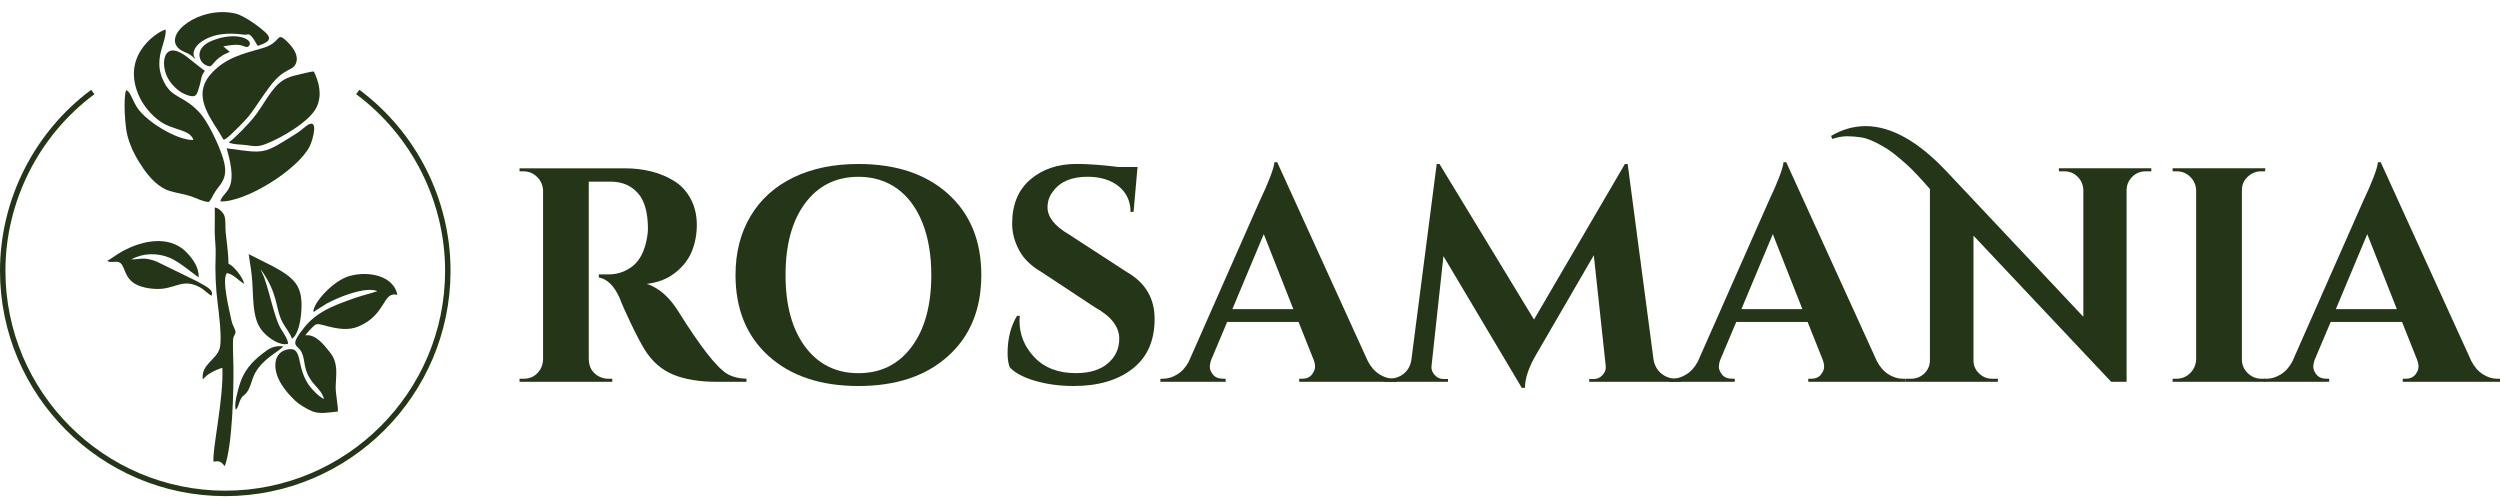 <svg width="200" height="40" viewBox="0 0 200 40" fill="none" xmlns="http://www.w3.org/2000/svg">
<path fill-rule="evenodd" clip-rule="evenodd" d="M15.477 11.2C14.142 11.229 11.724 9.722 11.002 8.648C10.851 8.423 10.727 8.166 10.601 7.908C10.483 7.667 10.347 7.304 10.087 7.211C9.855 7.909 9.999 10.104 10.193 10.847C10.464 11.884 10.961 12.752 11.475 13.491C11.986 14.226 12.701 15.02 13.604 15.285C14.122 15.438 14.679 15.517 15.196 15.677C15.608 15.805 16.315 16.17 16.707 16.154C16.913 15.951 17.025 15.63 17.202 15.358C17.377 15.085 17.56 14.895 17.74 14.606C18.17 13.916 18.028 13.21 17.776 12.454C17.428 11.406 16.588 9.689 15.986 9.03C14.708 7.635 13.807 7.879 13.16 6.641C12.816 5.983 12.662 5.374 12.795 4.494C12.894 3.848 13.311 2.925 13.255 2.371C12.943 2.359 9.672 4.143 11.048 7.51C11.438 8.467 12.151 9.259 12.848 9.734C13.904 10.454 15.177 10.329 15.479 11.2" fill="#253518"/>
<path fill-rule="evenodd" clip-rule="evenodd" d="M25.064 24.931C25.235 24.919 25.152 24.916 25.306 24.807L26.131 24.289C27.08 23.765 29.245 22.897 30.199 23.289C29.649 23.481 29.061 23.614 28.518 23.797C27.961 23.984 27.466 24.164 26.924 24.388C25.772 24.862 24.978 25.405 24.35 26.185C23.064 27.777 23.801 27.505 24.135 28.195C24.47 28.89 24.2 29.544 25.013 30.595C25.29 30.954 25.779 31.341 25.919 31.92C25.518 31.743 24.965 31.164 24.727 30.832C23.675 29.359 24.239 27.797 23.123 27.935C21.81 28.098 21.746 29.579 22.56 30.813C22.929 31.372 23.192 31.636 23.61 32.05C23.881 32.318 24.522 32.72 24.985 32.907C25.598 33.154 26.37 32.981 27.029 32.922C27.075 32.584 26.833 31.492 26.855 30.903C26.879 30.199 26.988 29.508 26.765 28.843C26.663 28.543 26.522 28.346 26.367 28.15C25.92 27.585 25.234 26.695 24.419 26.831C24.605 26.574 24.862 26.301 25.094 26.081C25.379 25.814 25.598 25.954 26.223 26.106C27.067 26.314 27.894 26.455 28.7 26.109C30.922 25.157 30.602 23.27 31.789 23.593C31.531 22.122 29.576 21.623 27.952 22.083C26.688 22.442 25.109 24.144 25.065 24.929" fill="#253518"/>
<path fill-rule="evenodd" clip-rule="evenodd" d="M17.898 11.188C18.084 11.117 18.305 10.922 18.443 10.789C20.396 8.922 19.964 9.125 21.56 6.954C22.714 5.384 23.409 5.714 23.669 5.089C23.975 4.349 23.27 3.578 22.791 3.164C22.119 2.584 22.476 3.43 20.991 3.854C19.441 4.298 18.128 4.6 16.978 5.799C15.462 7.381 16.454 8.923 17.523 10.568C17.656 10.773 17.746 10.973 17.898 11.186" fill="#253518"/>
<path fill-rule="evenodd" clip-rule="evenodd" d="M16.224 30.352C16.47 30.098 16.556 30.003 16.9 29.806C17.128 29.675 17.504 29.497 17.79 29.426C17.9 31.944 16.973 35.929 17.081 36.937C17.669 36.819 17.72 37.011 17.983 37.294C18.597 35.621 18.697 31.205 18.674 29.315C18.665 28.64 18.62 27.89 18.643 27.227C18.66 26.73 18.944 26.768 18.8 26.384C18.689 26.086 18.581 25.967 18.504 25.582C18.361 24.867 17.721 22.37 18.148 21.849C18.65 21.902 19.186 22.536 19.541 22.712C19.399 22.115 18.676 21.266 18.276 21.092C18.276 20.231 18.129 19.381 18.049 18.536C18.012 18.135 18.073 17.598 17.946 17.247C17.864 17.015 17.467 16.588 17.177 16.61C17.203 17.224 17.168 17.91 17.177 18.538C17.184 19.17 17.279 19.794 17.253 20.424C17.199 21.655 17.251 23 17.407 24.199C17.512 25.022 17.769 27.067 17.589 27.812C17.35 28.799 16.058 29.125 16.227 30.352" fill="#253518"/>
<path fill-rule="evenodd" clip-rule="evenodd" d="M18.3 11.385C18.561 11.572 19.413 11.553 19.801 11.622C20.419 11.729 20.734 11.725 21.293 11.507C22.522 11.027 24.768 9.73 25.323 8.584C25.801 7.598 25.511 6.546 25.109 5.723C24.828 5.719 24.141 5.916 23.821 5.986C23.369 6.086 23.058 6.178 22.691 6.395C21.698 6.985 21.093 8.439 20.268 9.437C19.877 9.912 18.76 11.098 18.299 11.385" fill="#253518"/>
<path fill-rule="evenodd" clip-rule="evenodd" d="M18.133 11.865C19.161 15.369 17.892 15.185 17.62 16.112C19.595 16.209 23.843 13.591 24.792 11.675C25.013 11.228 25.576 9.279 24.493 10.085C24.158 10.334 24.155 10.401 23.672 10.704C21.006 12.384 21.228 12.28 18.133 11.865Z" fill="#253518"/>
<path fill-rule="evenodd" clip-rule="evenodd" d="M23.039 27.506C23.087 27.18 22.54 26.443 22.39 26.162C21.955 25.336 21.591 23.507 21.147 22.238C21.048 21.958 20.927 21.764 20.837 21.52C22.311 23.542 21.99 24.635 22.607 25.796C22.82 26.198 23.253 26.712 23.354 27.099C23.868 26.781 24.058 25.626 24.107 24.893C24.239 22.925 23.631 22.272 21.833 21.305L19.893 20.331C20.006 21.099 20.138 21.781 20.187 22.609C20.234 23.371 20.238 24.275 20.369 25.002C20.518 25.831 20.771 26.291 21.224 26.732C21.506 27.008 22.377 27.701 23.041 27.503" fill="#253518"/>
<path fill-rule="evenodd" clip-rule="evenodd" d="M8.579 20.873C9 21.115 9.435 20.716 9.75 21.174C10.131 21.727 10.028 22.941 12.334 23.108C14.027 23.23 14.514 22.174 16.02 22.999C16.343 23.176 16.7 23.566 16.922 23.655C17.157 23.135 16.289 22.835 15.8 22.523L12.531 20.925C12.261 20.82 11.904 20.709 11.583 20.69C11.258 20.671 10.736 20.781 10.511 20.741C11.459 20.247 12.573 20.199 13.614 20.637C14.38 20.96 15.702 22.089 15.89 22.191C15.942 21.427 15.424 20.714 14.965 20.228C13.48 18.656 11.042 19.312 9.47 20.294L8.814 20.732C8.727 20.788 8.642 20.819 8.578 20.873" fill="#253518"/>
<path fill-rule="evenodd" clip-rule="evenodd" d="M15.64 4.712C15.246 4.208 15.693 3.656 16.025 3.404C17 2.662 18.304 2.604 19.513 2.771C19.868 2.82 19.852 2.585 20.211 3.013C20.347 3.177 20.542 3.59 20.627 3.672C21.064 3.5 21.87 3.292 21.354 2.716C20.941 2.253 19.518 1.243 18.862 1.089C15.95 0.405 12.918 2.793 14.369 3.939C14.549 4.082 14.831 4.176 15.06 4.292C15.333 4.429 15.423 4.569 15.64 4.713" fill="#253518"/>
<path fill-rule="evenodd" clip-rule="evenodd" d="M16.387 5.675L15.421 4.922C15.085 4.661 14.843 4.42 14.405 4.199C13.144 3.565 12.917 4.931 13.279 5.924C13.541 6.646 14.257 7.395 15.048 7.633C15.744 7.842 15.747 7.536 15.94 6.944C16.119 6.391 16.062 6.063 16.389 5.674" fill="#253518"/>
<path fill-rule="evenodd" clip-rule="evenodd" d="M18.383 4.136C18.201 3.99 18.016 3.86 17.864 3.707C18.315 3.635 18.901 3.514 19.34 3.639C19.547 3.699 19.762 3.858 19.916 3.673C20.343 3.16 18.906 2.472 16.965 3.255C15.603 3.803 15.851 4.837 16.378 5.16C16.459 5.211 16.558 5.262 16.655 5.289C17.041 5.395 16.945 4.954 17.828 4.416C18.01 4.304 18.235 4.24 18.383 4.137" fill="#253518"/>
<path fill-rule="evenodd" clip-rule="evenodd" d="M18.856 32.777C19.042 32.643 19.081 32.32 19.199 32.057C19.39 31.627 19.47 31.716 19.713 31.43C20.036 31.047 20.128 30.379 20.392 29.874C21.032 28.648 22.554 27.984 22.646 27.7C21.846 27.632 21.466 27.929 21.023 28.27C20.119 28.966 19.472 29.706 19.141 30.86C19.01 31.315 18.72 32.295 18.855 32.778" fill="#253518"/>
<path d="M18.022 39.69C8.084 39.69 0 31.605 0 21.668C0 15.987 2.727 10.574 7.295 7.185L7.554 7.534C3.097 10.841 0.435 16.125 0.435 21.668C0.435 31.364 8.325 39.254 18.022 39.254C27.718 39.254 35.608 31.364 35.608 21.668C35.608 16.125 32.947 10.842 28.489 7.534L28.749 7.185C33.316 10.574 36.043 15.987 36.043 21.668C36.043 31.605 27.959 39.69 18.022 39.69Z" fill="#253518"/>
<path d="M58.133 29.883C57.288 29.345 55.987 27.669 54.23 24.854C53.518 23.733 52.685 23.02 51.741 22.708C52.622 22.612 53.374 22.319 54 21.832C54.624 21.345 55.071 20.776 55.342 20.123C55.608 19.472 55.745 18.757 55.745 17.986C55.745 17.216 55.582 16.522 55.258 15.913C54.931 15.303 54.495 14.828 53.938 14.484C52.848 13.803 51.516 13.464 49.939 13.464H41.564V13.709H41.886C42.306 13.709 42.668 13.858 42.971 14.16C43.273 14.458 43.431 14.82 43.446 15.245V28.788C43.431 29.064 43.355 29.316 43.23 29.542C42.918 30.048 42.471 30.3 41.888 30.3H41.564V30.545H48.983V30.3H48.666C48.391 30.3 48.129 30.233 47.884 30.101C47.378 29.813 47.121 29.364 47.102 28.759V14.535H48.959C49.804 14.554 50.496 14.856 51.033 15.452C51.566 16.045 51.837 17.009 51.837 18.344C51.837 18.538 51.806 18.805 51.739 19.148C51.544 20.142 51.165 20.857 50.604 21.294C50.044 21.733 49.396 21.954 48.664 21.954H47.906V22.199C48.575 22.312 49.125 22.859 49.569 23.834C49.713 24.239 50.016 24.919 50.469 25.872C50.925 26.82 51.3 27.535 51.595 28.005C52.178 28.932 52.937 29.587 53.863 29.971C54.79 30.351 55.947 30.545 57.329 30.545H59.72V30.3C59.086 30.281 58.558 30.142 58.133 29.885V29.883Z" fill="#253518"/>
<path d="M75.846 15.509C74.074 13.918 71.683 13.119 68.676 13.119C66.689 13.119 64.958 13.476 63.479 14.194C61.998 14.907 60.853 15.939 60.049 17.281C59.245 18.623 58.842 20.195 58.842 22.002C58.842 24.731 59.727 26.896 61.499 28.49C63.275 30.084 65.666 30.881 68.674 30.881C71.681 30.881 74.074 30.087 75.843 28.49C77.62 26.894 78.505 24.731 78.505 22.002C78.505 19.273 77.62 17.103 75.843 15.509H75.846ZM72.932 27.744C71.883 29.153 70.464 29.854 68.676 29.854C66.888 29.854 65.467 29.153 64.415 27.744C63.366 26.34 62.843 24.422 62.843 22C62.843 19.578 63.366 17.658 64.415 16.253C65.469 14.847 66.888 14.144 68.676 14.144C69.864 14.144 70.894 14.46 71.775 15.092C72.651 15.728 73.325 16.642 73.798 17.826C74.269 19.014 74.504 20.406 74.504 22C74.504 24.422 73.981 26.337 72.932 27.744Z" fill="#253518"/>
<path d="M90.17 21.779L85.511 18.752C84.374 18.087 83.802 17.365 83.802 16.582C83.802 16.112 83.946 15.687 84.242 15.313C84.81 14.53 85.727 14.141 86.997 14.141C88.036 14.141 88.872 14.398 89.501 14.909C90.125 15.421 90.442 16.102 90.442 16.947H90.686L91.003 13.359H89.467C88.147 13.195 87.04 13.114 86.145 13.114C84.63 13.114 83.394 13.529 82.427 14.362C81.455 15.19 80.972 16.369 80.972 17.895C80.972 18.613 81.157 19.319 81.524 20.01C81.889 20.701 82.496 21.289 83.341 21.777L87.59 24.583C88.891 25.3 89.541 26.138 89.541 27.096C89.541 27.895 89.234 28.555 88.624 29.074C88.015 29.592 87.165 29.851 86.075 29.851C84.674 29.851 83.572 29.436 82.768 28.596C81.964 27.761 81.56 26.779 81.56 25.658C81.56 25.526 81.57 25.396 81.582 25.264H81.366C80.859 26.095 80.607 27.093 80.607 28.265C80.607 28.706 80.665 29.083 80.78 29.39C81.219 29.846 81.906 30.209 82.84 30.475C83.776 30.747 84.796 30.879 85.903 30.879C87.854 30.879 89.421 30.423 90.602 29.501C91.781 28.584 92.369 27.254 92.369 25.512C92.369 23.872 91.637 22.624 90.173 21.779H90.17Z" fill="#253518"/>
<path d="M111.497 30.298C111.44 30.298 111.38 30.293 111.325 30.288C110.991 30.262 110.669 30.144 110.348 29.94C109.973 29.705 109.666 29.352 109.421 28.879L102.175 12.975H101.954C101.908 13.493 101.498 14.561 100.734 16.17L95.101 28.93C94.856 29.386 94.549 29.729 94.174 29.955C93.8 30.185 93.425 30.298 93.049 30.298H92.832V30.543H98.051V30.298H97.856C97.482 30.298 97.211 30.185 97.038 29.967C96.865 29.746 96.786 29.542 96.786 29.357C96.786 29.172 96.827 28.968 96.908 28.757L98.173 25.756H103.884L105.081 28.757C105.163 28.956 105.204 29.151 105.204 29.345C105.204 29.539 105.117 29.748 104.947 29.969C104.774 30.185 104.513 30.3 104.152 30.3H103.936V30.545H111.718V30.3H111.502L111.497 30.298ZM98.588 24.732L101.102 18.731L103.468 24.732H98.588Z" fill="#253518"/>
<path d="M134.068 30.298C134.012 30.298 133.964 30.298 133.914 30.293H133.904C133.53 30.262 133.199 30.12 132.906 29.883C132.572 29.607 132.363 29.232 132.282 28.757L130.213 13.119H129.992L122.721 25.562L115.158 13.119H114.937L112.914 28.757C112.846 29.232 112.647 29.607 112.318 29.883C112.033 30.118 111.699 30.252 111.329 30.288C111.267 30.293 111.202 30.298 111.135 30.298H110.741V30.543H115.842V30.322H115.477C115.201 30.322 114.961 30.214 114.767 29.993C114.572 29.777 114.491 29.532 114.522 29.275L115.475 20.49L121.747 31.032H121.992C122.006 30.233 122.318 29.333 122.918 28.322L127.505 20.42L128.458 29.278C128.489 29.535 128.408 29.779 128.213 29.995C128.014 30.216 127.779 30.324 127.503 30.324H127.138V30.545H134.459V30.3H134.07L134.068 30.298Z" fill="#253518"/>
<path d="M152.219 30.298C151.83 30.298 151.446 30.18 151.071 29.94C150.697 29.705 150.39 29.352 150.145 28.879L142.898 12.975H142.682C142.632 13.493 142.226 14.561 141.463 16.17L135.824 28.93C135.58 29.386 135.272 29.729 134.898 29.955C134.569 30.159 134.247 30.267 133.919 30.293H133.909C133.863 30.298 133.823 30.298 133.777 30.298H133.556V30.543H138.779V30.298H138.585C138.21 30.298 137.934 30.185 137.766 29.967C137.594 29.746 137.509 29.542 137.509 29.357C137.509 29.172 137.55 28.968 137.632 28.757L138.902 25.756H144.61L145.807 28.757C145.889 28.956 145.93 29.151 145.93 29.345C145.93 29.539 145.843 29.748 145.673 29.969C145.5 30.185 145.239 30.3 144.883 30.3H144.662V30.545H152.447V30.3H152.226L152.219 30.298ZM139.312 24.732L141.825 18.731L144.192 24.732H139.312Z" fill="#253518"/>
<path d="M164.713 13.462V13.707H165.152C165.558 13.707 165.911 13.846 166.201 14.132C166.494 14.417 166.648 14.768 166.667 15.193V25.341L155.76 13.75C153.47 11.314 151.295 10.089 149.243 10.089C148.302 10.089 147.38 10.351 146.487 10.872L146.586 11.117C147.006 10.973 147.404 10.901 147.769 10.901C148.134 10.901 148.523 10.932 148.94 10.997C149.356 11.064 149.903 11.29 150.585 11.678C150.878 11.842 151.185 12.043 151.502 12.288C151.818 12.533 152.178 12.84 152.587 13.205C152.992 13.57 153.595 14.208 154.394 15.12V28.807C154.394 29.232 154.245 29.585 153.955 29.868C153.662 30.154 153.304 30.298 152.879 30.298H152.44V30.543H159.833V30.298H159.367C158.962 30.298 158.614 30.154 158.319 29.868C158.026 29.582 157.879 29.239 157.879 28.834V18.853L168.894 30.543H170.128V15.171C170.143 14.765 170.301 14.417 170.589 14.132C170.882 13.846 171.235 13.707 171.643 13.707H172.104V13.462H164.711H164.713Z" fill="#253518"/>
<path d="M180.91 30.298C180.49 30.298 180.123 30.144 179.813 29.846C179.506 29.544 179.352 29.182 179.352 28.757V15.214C179.352 14.794 179.506 14.436 179.813 14.144C180.125 13.851 180.49 13.704 180.91 13.704H181.203L181.229 13.46H173.81V13.704H174.127C174.552 13.704 174.914 13.848 175.217 14.144C175.514 14.436 175.673 14.794 175.692 15.214V28.757C175.673 29.182 175.517 29.544 175.217 29.846C174.914 30.144 174.552 30.298 174.127 30.298H173.81V30.543H181.229L181.203 30.298H180.91Z" fill="#253518"/>
<path d="M199.777 30.298C199.383 30.298 199.004 30.18 198.629 29.94C198.255 29.705 197.948 29.352 197.703 28.879L190.456 12.975H190.235C190.185 13.493 189.779 14.561 189.016 16.17L183.383 28.93C183.138 29.386 182.826 29.729 182.456 29.955C182.082 30.185 181.707 30.298 181.33 30.298H181.114V30.543H186.333V30.298H186.138C185.764 30.298 185.492 30.185 185.32 29.967C185.147 29.746 185.063 29.542 185.063 29.357C185.063 29.172 185.104 28.968 185.185 28.757L186.455 25.756H192.165L193.358 28.757C193.44 28.956 193.481 29.151 193.481 29.345C193.481 29.539 193.399 29.748 193.229 29.969C193.056 30.185 192.789 30.3 192.434 30.3H192.218V30.545H200V30.3H199.784L199.777 30.298ZM186.868 24.732L189.381 18.731L191.748 24.732H186.868Z" fill="#253518"/>
</svg>
